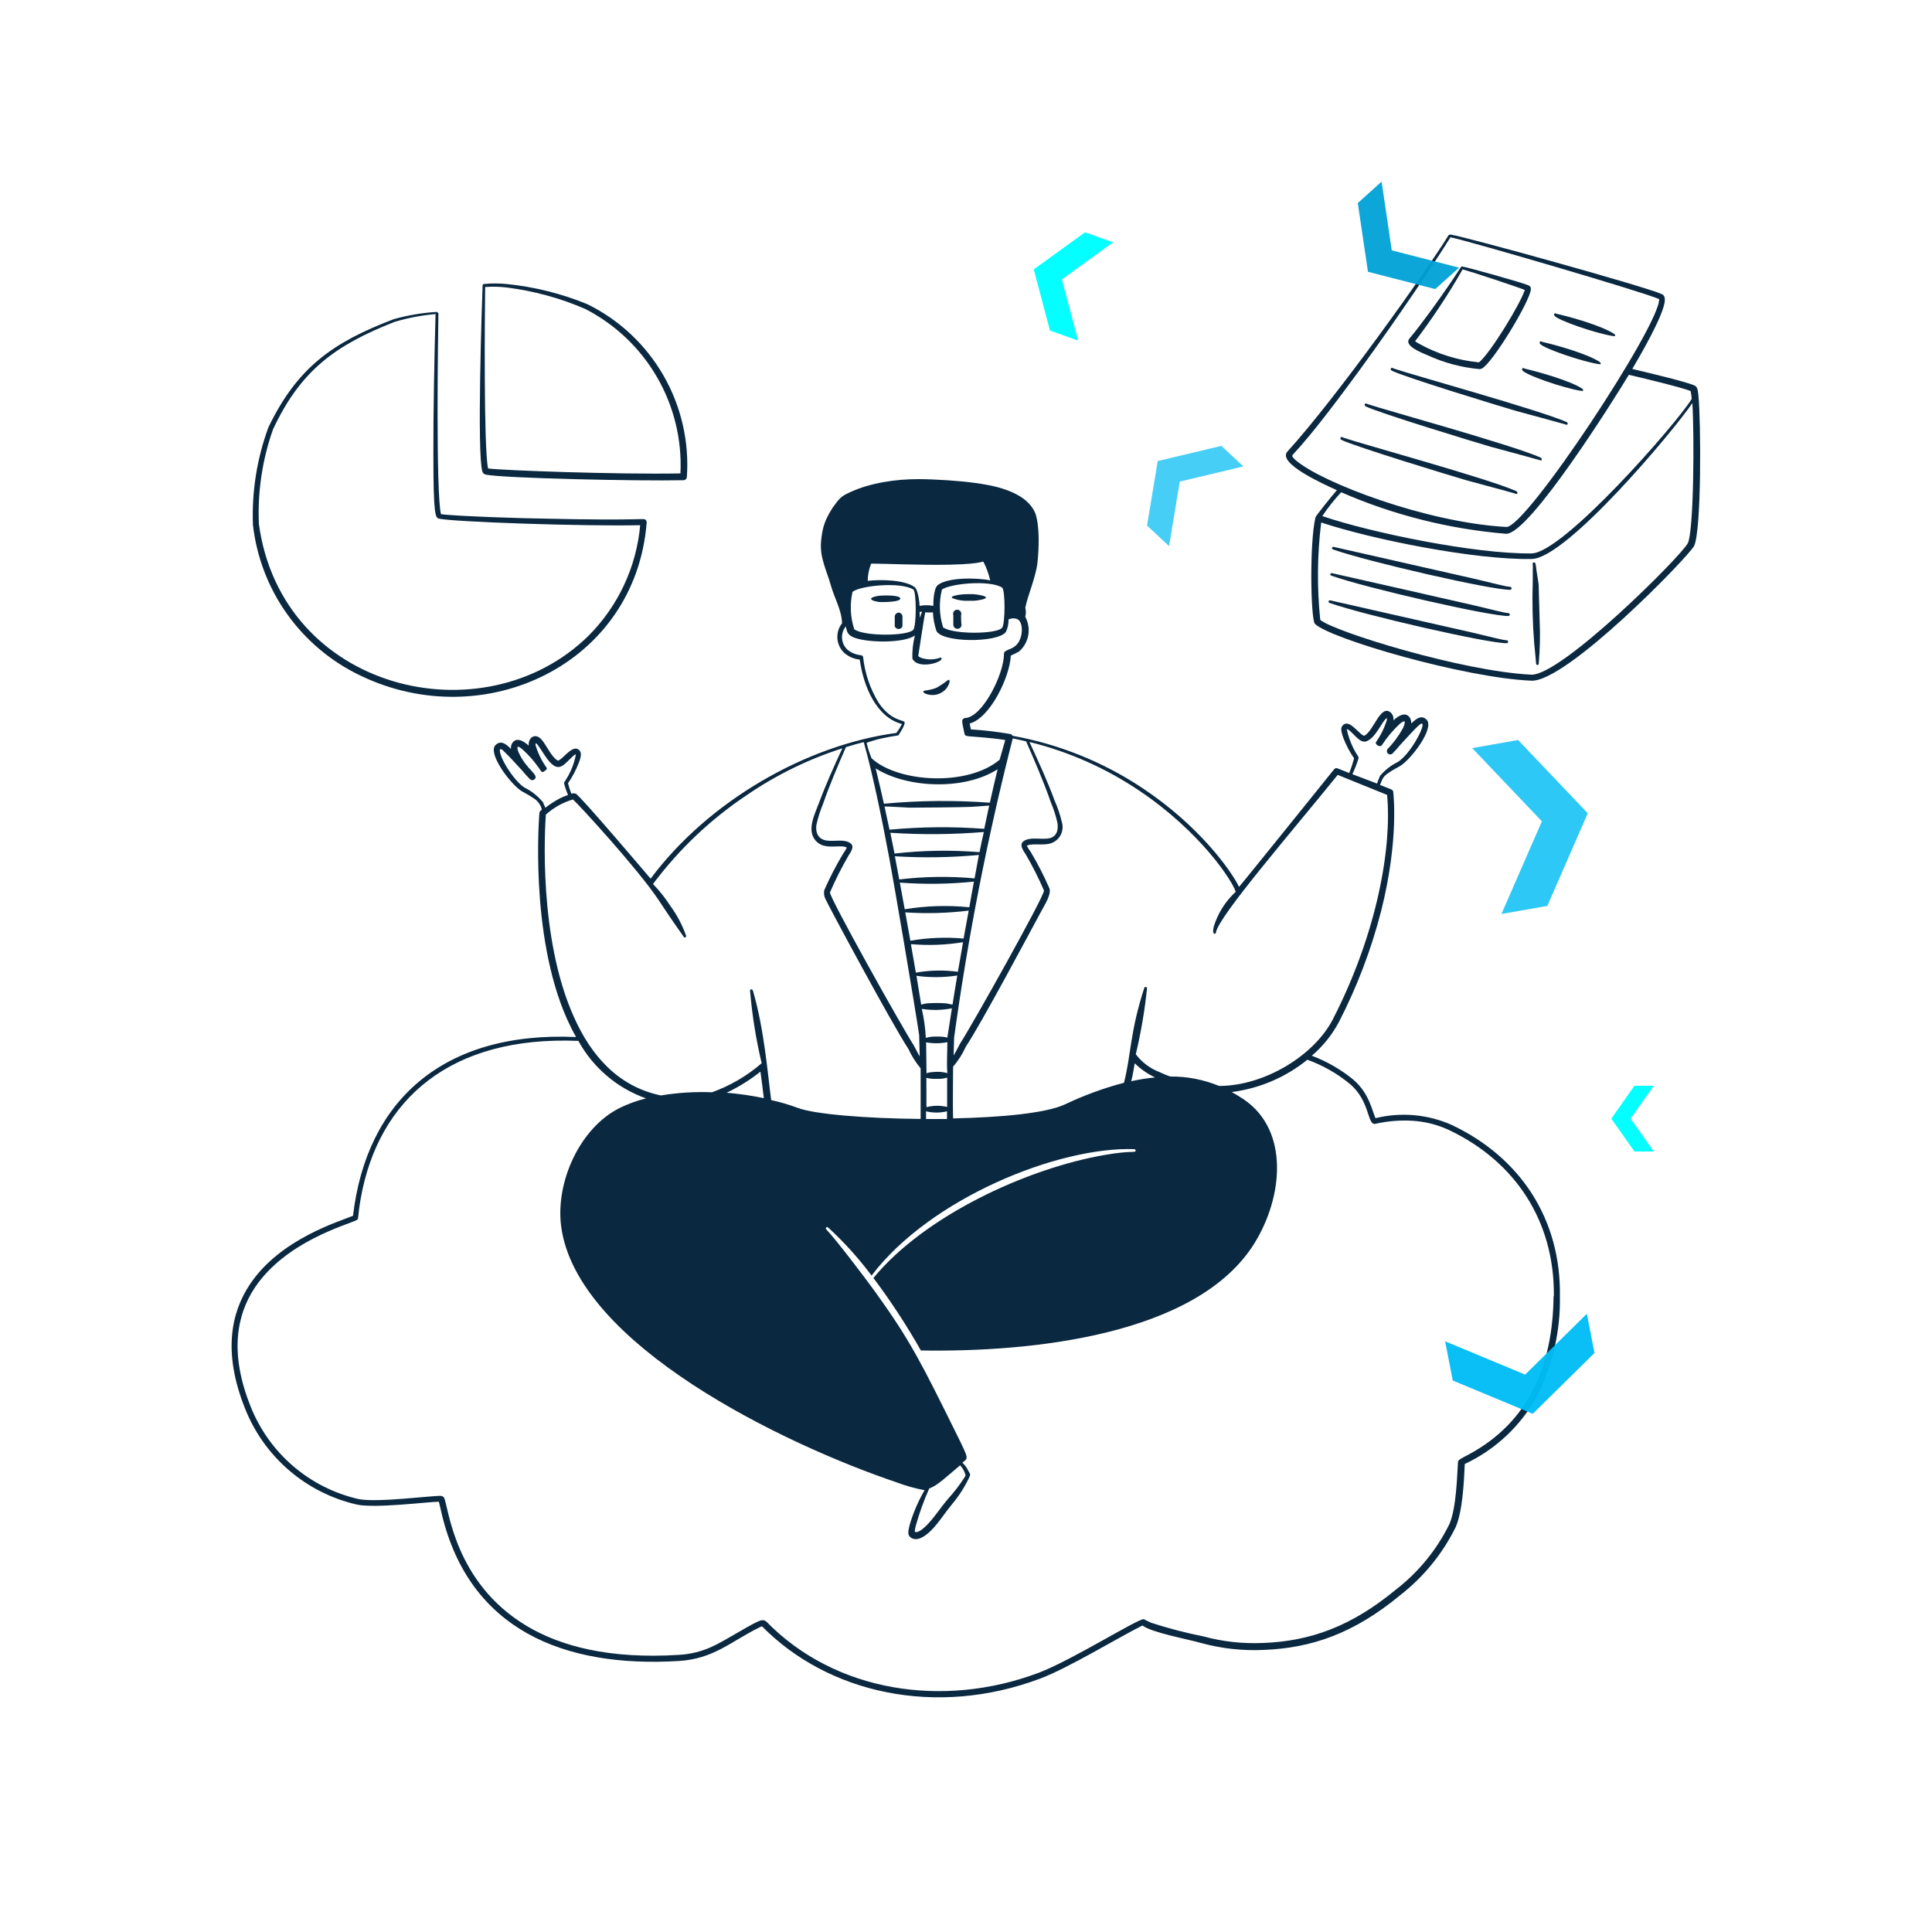 <?xml version="1.0" encoding="UTF-8"?>
<svg xmlns="http://www.w3.org/2000/svg" width="500" height="500" viewBox="0 0 500 500" fill="none">
  <path fill-rule="evenodd" clip-rule="evenodd" d="M375.68 291.12C369.487 288.375 362.558 287.763 355.98 289.38C355.14 287.62 354.4 282.94 350.2 279.38C346.992 276.759 343.378 274.678 339.5 273.22C342.367 270.772 344.748 267.807 346.52 264.48C351.235 255.321 354.905 245.66 357.46 235.68C362.16 217 360.56 204.96 360.56 204.96C360.56 204.34 360.18 204.36 357.14 203.14C357.9 201.32 357.92 201 359.44 199.96C360.44 199.26 361.62 198.68 362.32 198.26C365.16 196.58 371.36 188.42 369.2 186.26C367.86 184.92 366.56 185.96 365.2 187.26C365.264 186.793 365.18 186.317 364.96 185.9C363.96 184.1 362.1 185.06 360.6 186.42C360.661 186.058 360.632 185.687 360.517 185.338C360.402 184.99 360.204 184.675 359.94 184.42C357.24 182.12 355.52 189.26 353.04 190.42C352.927 190.39 352.819 190.343 352.72 190.28C351.24 189.42 348.92 185.82 347.36 187.9C346.8 188.66 347.36 190.08 347.66 191C348.376 192.857 349.309 194.622 350.44 196.26C350.096 197.55 349.675 198.819 349.18 200.06L346.18 198.86C346.022 198.793 345.846 198.78 345.679 198.824C345.513 198.867 345.366 198.964 345.26 199.1C345.26 199.1 321.12 229.1 320.66 229.52C318.66 225.36 310.34 213.66 295.58 203.9C285.437 197.166 274.023 192.578 262.04 190.42C261.989 190.301 261.91 190.197 261.808 190.117C261.707 190.036 261.587 189.983 261.46 189.96C258.083 189.389 254.678 188.988 251.26 188.76C251.12 188.1 251.02 187.6 250.96 187.24C256.22 185.84 261.34 175.24 261.6 169.66C262.337 169.355 263.051 169.001 263.74 168.6C264.985 167.51 265.822 166.029 266.113 164.401C266.404 162.772 266.131 161.093 265.34 159.64C265.54 158.873 265.54 158.067 265.34 157.3C266 154 268.042 149.509 268.5 145.58C268.874 141.999 269.103 136.471 268 133C265.611 126.816 256 125.5 252.49 125.003C248.528 124.443 241.964 124 237.66 124C231.873 124 225.452 124.909 220.121 127.32C217.479 128.515 217.338 128.913 215.5 131.36C213.549 134.508 212.871 136.197 212.5 140C212.085 144.26 213.873 147.428 215 151.42C215.995 154.943 217.819 157.852 217.92 161.3C217.039 162.421 216.61 163.831 216.717 165.253C216.824 166.674 217.461 168.004 218.5 168.98C219.62 169.959 221.019 170.561 222.5 170.7C223.44 177.52 226.76 185.66 233.44 187.38C233.016 188.18 232.535 188.949 232 189.68C208.6 192.8 183.28 207.38 168.38 227.4C167.26 226.08 150.5 206.32 149.02 205.4C148.642 205.285 148.238 205.285 147.86 205.4C147.516 204.519 147.229 203.617 147 202.7C148.132 201.063 149.065 199.297 149.78 197.44C150.14 196.54 150.64 195.1 150.08 194.34C148.52 192.34 146.2 195.86 144.72 196.72C144.631 196.787 144.529 196.835 144.42 196.86C142.86 196.18 141.42 192.86 140.22 191.48C138.54 189.48 136.62 190.9 136.84 192.98C135.34 191.62 133.5 190.66 132.48 192.46C132.27 192.88 132.186 193.353 132.24 193.82C130.94 192.52 129.66 191.48 128.24 192.82C126.08 194.96 132.24 203.14 135.12 204.82C135.84 205.24 137 205.82 138 206.52C138.558 206.846 139.045 207.281 139.43 207.8C139.815 208.319 140.09 208.911 140.24 209.54C139.9 209.8 139.64 209.98 139.6 210.38C139.6 210.38 136.9 241.58 146.74 263.72C147.46 265.32 148.24 266.88 149.08 268.38C114.56 266.84 94.84 284.94 91.36 314.64C88 316.08 72.56 320.54 64.68 332.38C59.74 339.78 57.7 350.06 63.32 364.28C65.747 370.531 69.671 376.09 74.749 380.47C79.826 384.85 85.901 387.916 92.44 389.4C97.3 390.38 110.44 388.7 113.58 388.64C113.78 389.3 114 390.5 114.38 392.06C121.56 421.58 145.62 431.7 175.72 429.86C184.66 429.3 188.98 424.94 196.4 421.24C196.653 421.091 196.921 420.97 197.2 420.88C214.32 438.28 242.3 444.52 269.2 434.42C276.54 431.66 289.08 423.98 295.66 420.68C298.22 422.56 307.02 424.12 310.96 425.24C316.17 426.653 321.568 427.247 326.96 427C339.38 426.54 350.38 422.76 362.38 412.82C368.44 408.11 373.35 402.085 376.74 395.2C378.54 391 378.88 383.4 379.08 378.88C387.065 375.139 393.645 368.944 397.86 361.2C401.865 353.213 403.869 344.373 403.7 335.44C404 315.5 393.46 299.52 375.68 291.12ZM351.56 196.36C351.6 196.221 351.603 196.073 351.568 195.933C351.533 195.792 351.461 195.664 351.36 195.56C349.996 193.457 349.04 191.116 348.54 188.66C348.54 188.66 348.9 188.8 348.98 188.86C350.46 189.9 351.98 192.52 353.7 191.82C356.2 190.8 357.7 186.5 358.92 185.82V186.32C358.301 188.349 357.362 190.266 356.14 192C355.72 192.7 357.16 193.46 357.58 192.92C358.929 190.834 360.535 188.925 362.36 187.24C362.58 187.08 363.36 186.48 363.52 186.74C363.68 187 363.28 188.04 363.1 188.42C362.015 190.403 360.67 192.233 359.1 193.86C358.969 194.028 358.905 194.239 358.921 194.452C358.936 194.665 359.031 194.865 359.185 195.012C359.34 195.159 359.544 195.243 359.757 195.249C359.971 195.254 360.179 195.179 360.34 195.04C361.051 194.341 361.719 193.599 362.34 192.82C363.96 191.02 366.18 188.64 366.96 187.92C370.42 184.62 365.78 194.64 361.76 197.2C359.997 198.065 358.431 199.283 357.16 200.78C357.06 200.96 356.74 201.76 356.36 202.78L350 200.36C350.606 199.062 351.127 197.725 351.56 196.36ZM319.8 230.8C317.181 233.212 315.237 236.266 314.16 239.66C314.02 240.26 313.72 241.66 314.34 241.66C314.43 241.66 314.517 241.624 314.581 241.56C314.644 241.497 314.68 241.41 314.68 241.32C315.38 237.14 333.98 215.66 346.2 200.54L358.98 205.72C360.24 219.12 356.52 241.2 344.98 263.72C340.2 273.1 327.3 281.04 315.5 281.04C311.486 279.387 307.181 278.557 302.84 278.6C301.906 278.273 300.991 277.892 300.1 277.46C297.652 276.532 295.517 274.93 293.94 272.84C295.3 267.172 296.276 261.419 296.86 255.62C296.86 255.62 296.32 255.16 296.16 255.62C292.4 267.1 292.74 273.06 290.88 280.22C285.637 281.599 280.534 283.467 275.64 285.8C270.74 288.1 259.1 289.18 246.66 289.44C246.54 285.7 246.66 279.84 246.66 276.06C247.994 274.505 249.098 272.767 249.94 270.9C254.12 264.62 266.72 240.9 269.58 235.64C270.32 234.28 272.18 231.34 271.58 229.88C270.174 226.654 268.564 223.521 266.76 220.5C266.381 219.986 266.04 219.444 265.74 218.88C266.76 218.24 269.4 218.74 271.24 218.42C271.865 218.326 272.461 218.099 272.991 217.755C273.52 217.41 273.969 216.957 274.308 216.424C274.648 215.892 274.869 215.293 274.957 214.667C275.045 214.042 274.999 213.406 274.82 212.8C274.369 210.863 273.733 208.975 272.92 207.16C271.06 202.06 268.7 196.98 266.42 192.02C276.607 194.53 286.269 198.823 294.96 204.7C310.72 215.32 318.98 228 319.8 230.8ZM220.16 218.28C218.54 217.02 215.94 217.86 213.86 217.52C211.78 217.18 211 215.52 211.28 213.52C211.69 211.631 212.273 209.783 213.02 208C214.7 203.14 216.84 198.14 218.92 193.36C220.44 192.88 222.02 192.44 223.54 192.06C226.02 200.88 228.44 212.96 230.14 222.06C231.28 228.06 236.7 259.88 237.88 267.9L238.02 273.4C237.28 272.14 236.66 270.8 236.44 270.46C233.88 266.62 214.44 231.92 214.8 230.94C216.166 227.772 217.715 224.687 219.44 221.7C219.7 221.1 221.4 219.22 220.16 218.28ZM265.52 221.22C267.256 224.205 268.812 227.29 270.18 230.46C270.54 231.5 251.24 265.92 248.52 269.98C248.28 270.36 247.6 271.84 246.8 273.14L246.92 268.56C250.504 242.472 255.572 216.61 262.1 191.1C263.06 191.28 264.1 191.52 265.56 191.86C267.78 196.96 270.12 202.32 271.94 207.6C272.686 209.349 273.269 211.163 273.68 213.02C273.98 215.16 273.26 216.78 271.12 217.02C268.98 217.26 266.42 216.52 264.8 217.78C263.58 218.82 265.28 220.7 265.52 221.22ZM238.56 261.1C241.095 261.501 243.68 261.46 246.2 260.98C246.44 260.98 246.44 260.16 245.2 268.36C245.2 268.82 245.34 268.22 242.4 268.26C241.455 268.227 240.51 268.341 239.6 268.6C239.474 266.074 239.126 263.565 238.56 261.1ZM235.74 244.34C240.237 244.735 244.765 244.567 249.22 243.84C249.22 244.16 248.26 249.32 247.9 251.5C244.284 251.006 240.613 251.08 237.02 251.72C236.62 249.3 236.18 246.84 235.74 244.34ZM249.38 242.9C244.782 242.485 240.149 242.673 235.6 243.46C235.38 242.32 234.48 237.2 234.28 236.12C239.756 236.488 245.254 236.334 250.7 235.66C250.68 235.8 249.78 240.66 249.38 242.9ZM232.88 228.42C239.269 228.903 245.687 228.816 252.06 228.16C251.64 230.36 251.24 232.58 250.86 234.8C245.288 234.235 239.666 234.41 234.14 235.32C233.74 233.02 233.3 230.72 232.88 228.42ZM252.22 227.32C245.728 226.733 239.193 226.827 232.72 227.6C232.56 226.68 231.8 222.72 231.6 221.6C238.845 222.048 246.113 221.934 253.34 221.26C252.94 223.46 252.58 225.36 252.22 227.32ZM247.74 252.46C247.3 255.02 246.9 257.54 246.52 259.96C246.02 259.96 245.32 259.72 244.78 259.66C243.222 259.548 241.658 259.548 240.1 259.66C239.6 259.66 238.88 259.88 238.4 260C238 257.58 237.6 255.1 237.18 252.54C240.686 253.024 244.243 252.997 247.74 252.46ZM245.18 269.72C245.18 272.22 244.96 275.44 245.18 277.72C244.022 277.399 242.814 277.304 241.62 277.44C240.994 277.45 240.373 277.558 239.78 277.76C239.78 277.24 239.78 276.34 239.68 269.76C241.5 270.085 243.365 270.071 245.18 269.72ZM239.74 278.94C240.621 279.166 241.532 279.254 242.44 279.2C243.346 279.256 244.253 279.147 245.12 278.88V286.48C243.438 286.07 241.682 286.07 240 286.48C239.6 286.54 239.82 287.34 239.74 278.94ZM253.5 220.54C246.173 219.944 238.804 220.065 231.5 220.9C231.14 219.08 230.78 217.28 230.42 215.52C238.481 216.054 246.57 215.987 254.62 215.32C254.2 217.04 253.86 218.78 253.5 220.54ZM245.08 287.6V289.6H239.66V287.6C241.44 288.044 243.301 288.044 245.08 287.6ZM254.72 214.5C246.555 213.888 238.353 213.961 230.2 214.72C229.78 212.72 229.34 210.72 228.92 208.72C230.52 208.72 234.36 209 235.46 209.02C236.56 209.04 248.84 208.92 249.76 208.86C251.5 208.86 254.26 208.6 256 208.48C255.58 210.48 255.14 212.46 254.72 214.5ZM256.18 207.74C247.049 207.067 237.877 207.154 228.76 208C228.04 204.76 227.32 201.7 226.62 198.86C234.62 203.94 249.46 204.68 258.18 199.08C257.52 201.8 256.84 204.7 256.18 207.74ZM298.94 278.84C296.862 279.038 294.798 279.366 292.76 279.82C293.18 278.1 293.48 276.42 293.66 275.18C295.205 276.685 296.989 277.922 298.94 278.84ZM242.7 151.42C241.66 152.26 241.54 155.42 241.54 156.8C240.364 156.579 239.157 156.579 237.98 156.8C237.98 155.8 237.54 152.46 236.68 151.92C234.1 150.06 227.94 149.92 224.56 150.32C224.583 148.842 224.867 147.379 225.4 146C225.4 146 225.4 145.86 225.54 145.86C228.96 145.86 238.42 146.3 245.72 146.14C255.48 145.94 254.14 144.9 254.6 145.58C255.345 147.044 255.903 148.596 256.26 150.2C252.8 149.48 245.22 149.38 242.7 151.42ZM220.7 153.14C222.7 151.54 233.08 150.52 236.36 152.56C237.2 153.16 237.2 161.98 236.36 162.98C234.94 164.64 223.94 164.7 221.3 162.98C221.3 162.98 221.1 162.98 221.06 162.8C220.057 159.676 219.912 156.339 220.64 153.14H220.7ZM238 158.34H238.62C237.86 160.22 238.16 160.54 238 158.34ZM243.68 152.64C245.68 151.04 256.06 150.02 259.34 152.06C260.18 152.66 260.18 161.48 259.34 162.48C257.92 164.14 246.94 164.2 244.28 162.48C244.28 162.48 244.08 162.48 244.06 162.3C243.073 159.169 242.969 155.826 243.76 152.64H243.68ZM232.34 190.34C232.391 190.338 232.44 190.321 232.482 190.293C232.525 190.265 232.558 190.226 232.58 190.18C232.92 189.68 234.38 187.42 234.08 186.86C233.78 186.3 230.58 186.58 227.38 181.86C225.197 178.283 223.831 174.267 223.38 170.1C223.368 169.969 223.312 169.847 223.221 169.753C223.13 169.658 223.01 169.597 222.88 169.58C221.566 169.468 220.318 168.958 219.3 168.12C218.49 167.355 217.997 166.313 217.919 165.202C217.842 164.09 218.185 162.99 218.88 162.12C219.24 163.72 219.46 164.42 221.18 165.06C224.68 166.34 233.86 166.52 236.78 164.46C236.276 166.418 236.054 168.439 236.12 170.46C237.6 173.44 244.48 171.3 243.6 170.28C243.536 170.216 243.45 170.181 243.36 170.181C243.27 170.181 243.184 170.216 243.12 170.28C241.62 170.773 240.001 170.773 238.5 170.28C238.18 170.18 237.6 169.94 237.66 169.62C237.84 168.6 239.22 159.32 239.44 158.48C240.106 158.512 240.774 158.512 241.44 158.48C241.517 160.071 241.806 161.645 242.3 163.16C243.44 166.34 258.1 166.44 260.3 163.58C260.799 162.568 261.039 161.448 261 160.32C261.622 160.017 262.331 159.946 263 160.12C264.54 160.56 264.68 163.02 264.24 164.68C263.18 168.68 259.78 167.66 259.82 169.26C259.82 174.58 254.22 185.6 249.82 185.82C249.707 185.822 249.596 185.848 249.493 185.895C249.39 185.942 249.299 186.01 249.223 186.095C249.148 186.179 249.091 186.279 249.056 186.386C249.021 186.494 249.009 186.607 249.02 186.72C249.02 187.2 249.5 189.36 249.6 189.84C249.8 190.8 250.22 190.38 256.8 191.08C257.98 191.2 259.14 191.34 260.16 191.52C260.02 192.04 259.18 194.92 258.7 196.62C250.3 203.66 232.34 202.5 225.56 196.24C225.017 194.947 224.589 193.608 224.28 192.24C227.06 191.22 229.62 190.76 232.34 190.34ZM140.34 207.4C139.06 205.913 137.496 204.696 135.74 203.82C132.94 202.06 129.1 195.82 129.36 193.98C129.7 193.68 130.08 194.1 130.52 194.54C131.3 195.26 133.52 197.64 135.16 199.44C135.786 200.216 136.454 200.957 137.16 201.66C137.323 201.812 137.538 201.896 137.76 201.896C137.983 201.896 138.197 201.812 138.36 201.66C139.54 200.5 136.36 199.26 134.36 195.02C134.18 194.66 133.76 193.66 133.94 193.34C134.12 193.02 134.88 193.68 135.1 193.84C136.974 195.519 138.622 197.435 140 199.54C140.32 199.94 140.68 199.8 140.94 199.54C141.2 199.28 141.74 199.16 141.44 198.66C140.179 196.89 139.219 194.923 138.6 192.84C138.44 190.96 140.6 195.32 142.18 197.1C143.76 198.88 144.8 198.74 145.86 197.96C146.92 197.18 148.74 195 149.04 195.26C148.633 197.455 147.826 199.556 146.66 201.46C146.08 202.48 145.9 202.42 146.02 202.94C146.261 203.804 146.555 204.652 146.9 205.48C147.12 206 147.16 205.48 144.78 206.68C143.502 207.362 142.285 208.152 141.14 209.04C140.74 208.18 140.5 207.56 140.42 207.4H140.34ZM141.18 210.9C143.21 209.041 145.639 207.673 148.28 206.9C149.92 208.34 164.94 224.74 170.28 232.68C174.96 239.78 176.1 241.16 176.92 242.42C176.96 242.502 177.031 242.565 177.117 242.595C177.203 242.625 177.298 242.62 177.38 242.58C177.462 242.54 177.525 242.469 177.555 242.383C177.585 242.297 177.58 242.202 177.54 242.12C176.583 239.406 175.235 236.846 173.54 234.52C172.22 232.462 170.699 230.539 169 228.78C175.719 219.789 183.924 212.01 193.26 205.78C200.874 200.559 209.208 196.476 218 193.66C215.88 198.26 213.78 202.88 212 207.66C210.88 210.7 208.72 214.74 211.04 217.5C213.36 220.26 217.46 218.36 219.16 219.36C218.871 219.932 218.537 220.481 218.16 221C216.35 224.021 214.733 227.154 213.32 230.38C213.166 231.115 213.258 231.881 213.58 232.56C214.02 233.72 230.88 265.1 235.06 271.4C235.894 273.229 236.971 274.938 238.26 276.48V289.58C224.14 289.46 210.68 288.36 206.4 286.7C204.176 285.876 201.897 285.208 199.58 284.7C198.66 277.74 197.8 266.7 195 256.9C194.9 256.54 194.8 255.98 194.44 256.04C194.08 256.1 194.1 256.24 194.12 256.4C194.648 262.72 195.65 268.991 197.12 275.16C193.334 278.439 188.974 280.988 184.26 282.68C179.837 282.504 175.408 282.779 171.04 283.5C159.94 281.2 152.94 273.12 148.52 263.18C139.28 242.6 141.02 214.3 141.26 210.9H141.18ZM197.6 284.18C194.444 283.528 191.252 283.067 188.04 282.8C191.162 281.326 194.102 279.494 196.8 277.34C197.06 279.04 197.38 281.78 197.68 284.18H197.6ZM402.06 335.46C401.88 353.06 395.88 367.98 380.06 376.44C377.8 377.64 377.38 377.8 377.32 378.44C377.1 381.54 376.96 390.14 375.1 394.44C371.83 401.085 367.082 406.893 361.22 411.42C349.7 420.92 339.1 424.76 326.82 425.2C321.637 425.431 316.448 424.857 311.44 423.5C306.897 422.589 302.41 421.421 298 420C297.02 419.58 296 419.04 296 419.04C294.54 418.86 277.3 429.72 268.74 432.94C244.14 442.16 216.22 437.96 198.34 419.68C198.178 419.53 197.984 419.42 197.772 419.358C197.561 419.295 197.338 419.282 197.12 419.32C195.42 419.54 188.04 424.5 184 426.28C181.366 427.452 178.539 428.13 175.66 428.28C157.66 429.4 145.1 426.04 136.32 420.8C117.5 409.58 116.1 389.96 114.94 387.64C114.855 387.487 114.73 387.361 114.578 387.273C114.427 387.185 114.255 387.139 114.08 387.14C112.08 387 97.66 388.94 92.8 387.96C86.52 386.527 80.686 383.58 75.805 379.376C70.925 375.172 67.147 369.839 64.8 363.84C59.38 350.24 61.22 340.38 65.92 333.28C73.92 321.28 89.74 317.04 92.3 315.76C92.92 315.44 92.5 314.94 93.38 310.02C97.98 284.44 116.62 268.02 149.68 269.38C153.494 276.324 159.73 281.621 167.2 284.26C164.845 284.841 162.559 285.672 160.38 286.74C150.12 291.84 143.74 305.82 145.22 317.34C149.22 348.02 202.96 373.82 232.12 383.66C234.443 384.538 236.839 385.207 239.28 385.66C237.628 388.506 236.325 391.542 235.4 394.7C235.26 395.48 234.74 396.86 235.4 397.64C237.2 399.46 239.88 397.32 241.6 395.42C243.32 393.52 244.74 391.26 246.46 389.2C248.289 387.014 249.816 384.592 251 382C251.24 381.48 250.78 381.04 250.64 380.72C250.266 379.894 249.729 379.153 249.06 378.54C250.56 377.26 250.94 377.98 247.5 371.02C238.5 352.84 235.64 347.02 226.64 334.52C224.24 331.16 216.5 320.96 213.84 318.16C213.806 318.129 213.778 318.092 213.758 318.05C213.738 318.008 213.728 317.962 213.726 317.916C213.725 317.869 213.733 317.823 213.75 317.78C213.767 317.737 213.793 317.698 213.826 317.665C213.858 317.633 213.898 317.607 213.941 317.59C213.984 317.573 214.03 317.565 214.076 317.566C214.122 317.567 214.168 317.578 214.21 317.598C214.252 317.617 214.289 317.645 214.32 317.68C218.452 321.462 222.215 325.627 225.56 330.12C240.72 310.12 273.9 296.7 293.56 297.4C293.65 297.4 293.737 297.436 293.801 297.499C293.864 297.563 293.9 297.65 293.9 297.74C293.9 298.48 293.12 297.64 285.9 298.9C265.68 302.4 239.3 314.64 226.04 330.74C230.536 336.721 234.638 342.987 238.32 349.5C266.58 349.98 309.84 345.74 324.7 321.68C332.08 309.68 333.64 292.68 322.04 284.62C320.981 283.899 319.886 283.232 318.76 282.62C325.937 281.708 332.718 278.813 338.34 274.26C342.332 275.693 346.046 277.804 349.32 280.5C354.6 284.92 353.8 291.16 355.88 290.86C359.078 290.124 362.365 289.854 365.64 290.06C368.904 290.267 372.1 291.088 375.06 292.48C392.28 300.68 402.34 316.16 402.14 335.46H402.06ZM240.48 385.22C242.72 384.38 244.48 382.56 248.48 379.22C249.019 379.796 249.434 380.477 249.7 381.22C249.94 381.9 249.92 381.8 249.7 382.22C248.389 384.27 246.903 386.204 245.26 388C243.58 390 242.12 392.22 240.4 394.14C239.7 394.92 237.6 397.02 236.74 396.4C236.771 395.885 236.858 395.375 237 394.88C237.92 391.578 239.083 388.35 240.48 385.22ZM124.84 122C124.892 122.219 125.01 122.418 125.178 122.568C125.346 122.718 125.556 122.813 125.78 122.84C130.28 123.76 164.86 124.54 176.92 124.28C177.133 124.271 177.336 124.185 177.491 124.038C177.645 123.891 177.741 123.692 177.76 123.48C178.401 114.304 176.292 105.145 171.704 97.173C167.116 89.2 160.256 82.776 152 78.72C145.316 75.978 138.269 74.219 131.08 73.5C129.132 73.31 127.169 73.31 125.22 73.5C125.137 73.513 125.06 73.553 125.002 73.615C124.944 73.677 124.908 73.756 124.9 73.84C124.72 78.26 123.4 117.72 124.84 122ZM125.56 74.28C127.346 74.143 129.141 74.177 130.92 74.38C137.985 75.24 144.889 77.112 151.42 79.94C159.192 83.914 165.653 90.044 170.03 97.596C174.408 105.147 176.515 113.801 176.1 122.52C159.6 122.82 130.1 121.74 126.32 121.24C125.14 116.24 125.48 79.44 125.56 74.22V74.28Z" fill="#0A2840"></path>
  <path fill-rule="evenodd" clip-rule="evenodd" d="M93.36 174.88C125.36 190.26 164.46 171.9 167.36 135.24C167.37 135.124 167.355 135.007 167.317 134.897C167.279 134.787 167.219 134.686 167.14 134.6C166.52 133.94 167.34 134.84 140.12 134.2C136.72 134.2 117.4 133.58 114.12 133.06C112.78 127.68 113.36 86.8 113.46 81.06L113.08 80.72C109.297 80.946 105.549 81.576 101.9 82.6C86.08 88.6 76.9 95.16 69.46 110.6C66.495 118.665 65.136 127.233 65.46 135.82C66.403 144.167 69.46 152.135 74.342 158.97C79.225 165.805 85.77 171.281 93.36 174.88ZM70.64 111.16C77.78 95.88 86.74 89.34 102.18 83.28C105.617 82.261 109.148 81.591 112.72 81.28C112.42 92.06 112.12 106.74 112.16 117.8C112.16 133.62 112.68 134.02 113.68 134.24C117.68 135.08 150.76 136.24 165.68 135.92C164.709 146.742 159.966 156.88 152.28 164.56C125.1 191.24 72.88 178.74 67 135.6C66.641 127.296 67.877 118.999 70.64 111.16ZM439.56 102.48C439.46 101.46 439.36 100.28 438.78 99.9C437.4 98.96 424.1 95.9 422.44 95.48C424.3 92.3 430.68 81.48 430.86 77.72C430.86 76.72 430.6 76.38 430.08 76.12C426.08 74.24 379.8 61.42 375.52 60.72C375.28 60.72 375.02 60.72 374.9 60.86C369.18 70.16 345.76 103.06 333.18 116.86C330.5 119.86 342.26 125.18 345.98 126.86C344.7 128.3 340.54 133.52 340.46 133.84C338.86 140.34 339.2 160.3 340.3 161.44C344 165.24 378.94 175.44 396.3 176.16C405.44 176.58 436.9 144.16 438.42 141.32C440.38 137.4 440.2 108.94 439.56 102.48ZM396.28 174.6C378.6 173.78 345.2 163.46 341.68 160.42C340.816 152.037 340.897 143.584 341.92 135.22C355.3 139.66 381.92 144.96 396.46 144.66C405.48 144.44 432.88 111.8 437.98 104.32C438.52 112.88 438.34 137.6 436.8 140.58C435.04 144 404 174.94 396.28 174.6ZM334.5 118.2C334.04 117.4 335.22 118.56 351.74 95.94C362.24 81.58 372.24 66.5 375.38 61.4C380.82 62.56 425.38 75.6 429.38 77.4C429.78 83.82 394.94 136.66 389.84 136.38C368.92 135.2 342.3 124.92 335.58 119.3C335.165 118.992 334.8 118.621 334.5 118.2ZM347.1 127.4C360.629 133.292 375.034 136.92 389.74 138.14C395.74 138.5 418.4 102.26 421.54 97C423.66 97.48 435.72 100.36 437.54 101.22C437.68 101.94 437.76 102.56 437.82 103.22C434.12 109.4 404.5 143.22 396.36 143.22C381.84 143.42 354.64 137.82 342.22 133.56C343.669 131.372 345.301 129.311 347.1 127.4Z" fill="#0A2840"></path>
  <path fill-rule="evenodd" clip-rule="evenodd" d="M398.46 160.64C398.06 148.36 398.46 153.12 397.64 147.64C397.588 147.049 397.501 146.461 397.38 145.88C397.371 145.825 397.35 145.773 397.318 145.727C397.286 145.681 397.244 145.643 397.196 145.615C397.147 145.587 397.093 145.57 397.038 145.565C396.982 145.56 396.926 145.568 396.873 145.588C396.821 145.607 396.774 145.638 396.734 145.678C396.695 145.718 396.665 145.766 396.647 145.818C396.629 145.871 396.622 145.927 396.628 145.983C396.634 146.039 396.651 146.092 396.68 146.14C396.719 146.659 396.719 147.181 396.68 147.7V150.38C396.495 155.789 396.622 161.205 397.06 166.6C397.22 168.34 397.42 170.04 397.54 171.76C397.54 171.85 397.576 171.937 397.64 172C397.704 172.064 397.79 172.1 397.88 172.1C397.971 172.1 398.057 172.064 398.121 172C398.185 171.937 398.22 171.85 398.22 171.76C398.549 168.063 398.63 164.348 398.46 160.64ZM390.76 151.86C389.92 151.86 386.52 150.96 381.88 149.86L345.1 141.52C344.72 141.52 344.46 142.04 345.1 142.24C353.9 145.34 386.08 152.74 390.84 152.64C390.944 152.629 391.039 152.578 391.104 152.498C391.17 152.417 391.201 152.313 391.19 152.21C391.18 152.107 391.128 152.012 391.048 151.946C390.967 151.88 390.864 151.849 390.76 151.86ZM390.32 158.66C389.48 158.66 386.08 157.74 381.46 156.66C380.64 156.44 344.7 148.32 344.66 148.32C344.28 148.32 344.02 148.82 344.66 149.02C353.46 152.14 385.62 159.52 390.38 159.42C390.43 159.416 390.479 159.402 390.523 159.38C390.568 159.357 390.608 159.326 390.64 159.288C390.673 159.249 390.697 159.205 390.713 159.158C390.728 159.11 390.734 159.06 390.73 159.01C390.726 158.96 390.713 158.911 390.69 158.867C390.667 158.822 390.636 158.783 390.598 158.75C390.56 158.718 390.516 158.693 390.468 158.677C390.42 158.662 390.37 158.656 390.32 158.66ZM389.88 165.7C389.04 165.7 385.62 164.78 381 163.7L344.22 155.36C343.82 155.36 343.56 155.88 344.22 156.08C353.02 159.18 385.18 166.56 389.96 166.46C390.01 166.455 390.059 166.44 390.103 166.416C390.147 166.392 390.186 166.359 390.217 166.32C390.249 166.281 390.272 166.237 390.287 166.188C390.301 166.14 390.306 166.09 390.3 166.04C390.295 165.99 390.28 165.942 390.256 165.898C390.232 165.854 390.2 165.815 390.161 165.783C390.122 165.751 390.077 165.728 390.029 165.714C389.981 165.699 389.93 165.695 389.88 165.7ZM369.6 92C373.779 93.906 378.248 95.096 382.82 95.52C383.04 95.533 383.26 95.492 383.46 95.4C386.22 94.12 396.1 77.72 396.18 74.88C396.21 74.685 396.178 74.485 396.089 74.309C395.999 74.133 395.856 73.99 395.68 73.9C394.2 73.18 379.86 69.2 378.48 68.98C377.8 68.98 378.82 68.64 370.32 80.4C368.32 83.08 366.42 85.68 364.8 87.56C363.18 89.44 367.68 91.2 369.6 92ZM378.5 69.7C380.28 70.16 392.32 74.12 394.62 75.04C393.42 78.74 385.78 91.26 382.78 93.78C377.345 93.264 372.074 91.63 367.3 88.98C366.92 88.74 366.46 88.52 366.22 88.32C370.716 82.409 374.818 76.209 378.5 69.76V69.7ZM394.52 95.38C394.24 95.06 393.64 95.38 394.04 95.9C395.08 97.16 404.76 100.44 408.98 101.12C409.26 101.12 409.6 101.24 409.7 101.12C409.8 101 409.7 100.74 409.38 100.52C406.2 98.48 398.16 96.22 394.52 95.38ZM399.06 88.46C398.8 88.14 398.2 88.46 398.58 89C399.64 90.24 409.32 93.52 413.54 94.2C413.82 94.2 414.16 94.34 414.24 94.2C414.32 94.06 414.24 93.84 413.92 93.62C410.74 91.54 402.7 89.28 399.06 88.46ZM402.8 81.2C402.54 80.9 401.94 81.2 402.32 81.74C403.36 82.98 413.06 86.28 417.28 86.94C417.56 86.94 417.9 87.08 417.98 86.94C418.06 86.8 417.98 86.58 417.66 86.36C414.46 84.28 406.44 82 402.8 81.2ZM392.72 127.64C392.72 127.46 392.72 127.24 392.36 127.08C385.04 123.82 351.78 114.72 347.72 113.28L347.4 113.14C346.94 112.9 346.64 113.58 347.2 113.86C350.7 115.58 375.76 123.22 379.52 124.3C381.52 124.86 390.34 127.2 391.92 127.68C392.18 127.76 392.56 128 392.72 127.64ZM399.02 118.96C399.02 118.78 399.02 118.56 398.66 118.4C391.36 115.14 358.1 106 354 104.6L353.66 104.46C353.22 104.22 352.92 104.9 353.46 105.18C356.98 106.9 382.02 114.54 385.8 115.62C387.8 116.18 396.6 118.52 398.2 119C398.5 119.08 398.88 119.32 399.02 118.96ZM243.18 179.48C243.815 179.208 244.382 178.798 244.84 178.28C245.38 177.64 246.24 175.94 245.42 175.94C244.481 176.674 243.492 177.342 242.46 177.94C242.185 178.074 241.897 178.181 241.6 178.26C239.8 178.8 239.04 178.6 238.94 179.02C238.84 179.44 241.14 180.42 243.18 179.48ZM227.76 155.82C228.86 155.82 233.02 155.82 233 154.9C232.98 153.98 228.82 154.06 227.74 154.16C227.28 154.16 225.32 154.54 225.44 155.02C225.56 155.5 227.28 155.78 227.76 155.82ZM231.56 159.62V162.08C231.633 162.287 231.768 162.466 231.948 162.593C232.127 162.72 232.341 162.788 232.56 162.788C232.78 162.788 232.994 162.72 233.173 162.593C233.352 162.466 233.488 162.287 233.56 162.08V159.64C233.571 159.362 233.473 159.091 233.285 158.885C233.098 158.68 232.838 158.556 232.56 158.54C232.288 158.56 232.033 158.683 231.848 158.883C231.662 159.084 231.56 159.347 231.56 159.62ZM248.72 159.2C248.777 159.04 248.794 158.869 248.77 158.701C248.747 158.534 248.683 158.374 248.585 158.236C248.487 158.097 248.358 157.985 248.207 157.907C248.057 157.829 247.89 157.788 247.72 157.788C247.551 157.788 247.384 157.829 247.233 157.907C247.083 157.985 246.953 158.097 246.855 158.236C246.757 158.374 246.694 158.534 246.671 158.701C246.647 158.869 246.664 159.04 246.72 159.2V161.66C246.718 161.801 246.743 161.941 246.795 162.072C246.847 162.203 246.925 162.322 247.024 162.423C247.122 162.523 247.24 162.603 247.37 162.657C247.5 162.712 247.639 162.74 247.78 162.74C247.917 162.743 248.053 162.718 248.18 162.669C248.307 162.619 248.423 162.544 248.522 162.45C248.62 162.355 248.699 162.242 248.754 162.117C248.808 161.991 248.838 161.857 248.84 161.72C248.74 161.12 248.7 159.6 248.72 159.2ZM246.58 154.84C247.592 155.223 248.659 155.439 249.74 155.48H251.98C252.58 155.48 255.16 155.12 255.16 154.64C255.16 154.16 252.66 153.82 251.98 153.78C251.3 153.74 250.34 153.78 249.76 153.78C248.16 153.84 245.44 154.32 246.58 154.84ZM405.72 109.72C405.72 109.56 405.72 109.32 405.36 109.18C398 106 364.8 96.82 360.74 95.38L360.4 95.24C359.96 95 359.66 95.66 360.22 95.94C363.72 97.68 388.78 105.32 392.54 106.4C394.54 106.96 403.34 109.3 404.94 109.78C405.2 109.86 405.58 110.1 405.72 109.72Z" fill="#0A2840"></path>
  <path opacity="0.72" d="M316.089 115.388L321.797 120.711L305.328 124.639L302.558 141.342L296.85 136.019L299.62 119.316L316.089 115.388Z" fill="#00BCF4"></path>
  <path opacity="0.82" d="M400.45 234.448L388.57 236.543L399.04 212.562L381 193.608L392.879 191.513L410.919 210.467L400.45 234.448Z" fill="#00BCF4"></path>
  <path opacity="0.96" d="M375.972 357.279L374 347.13L394.708 355.744L410.682 340L412.655 350.149L396.681 365.893L375.972 357.279Z" fill="#00BCF4"></path>
  <path d="M423 281H428L422 289.5L428 298H423L417 289.5L423 281Z" fill="#03FFFF"></path>
  <path d="M280.814 60.119L288.091 62.718L274.818 72.313L279.01 88.145L271.733 85.546L267.541 69.713L280.814 60.119Z" fill="#03FFFF"></path>
  <path opacity="0.95" d="M351.394 52.548L357.555 47L360.187 64.792L377.606 69.269L371.445 74.817L354.026 70.34L351.394 52.548Z" fill="#00A2D6"></path>
</svg>
